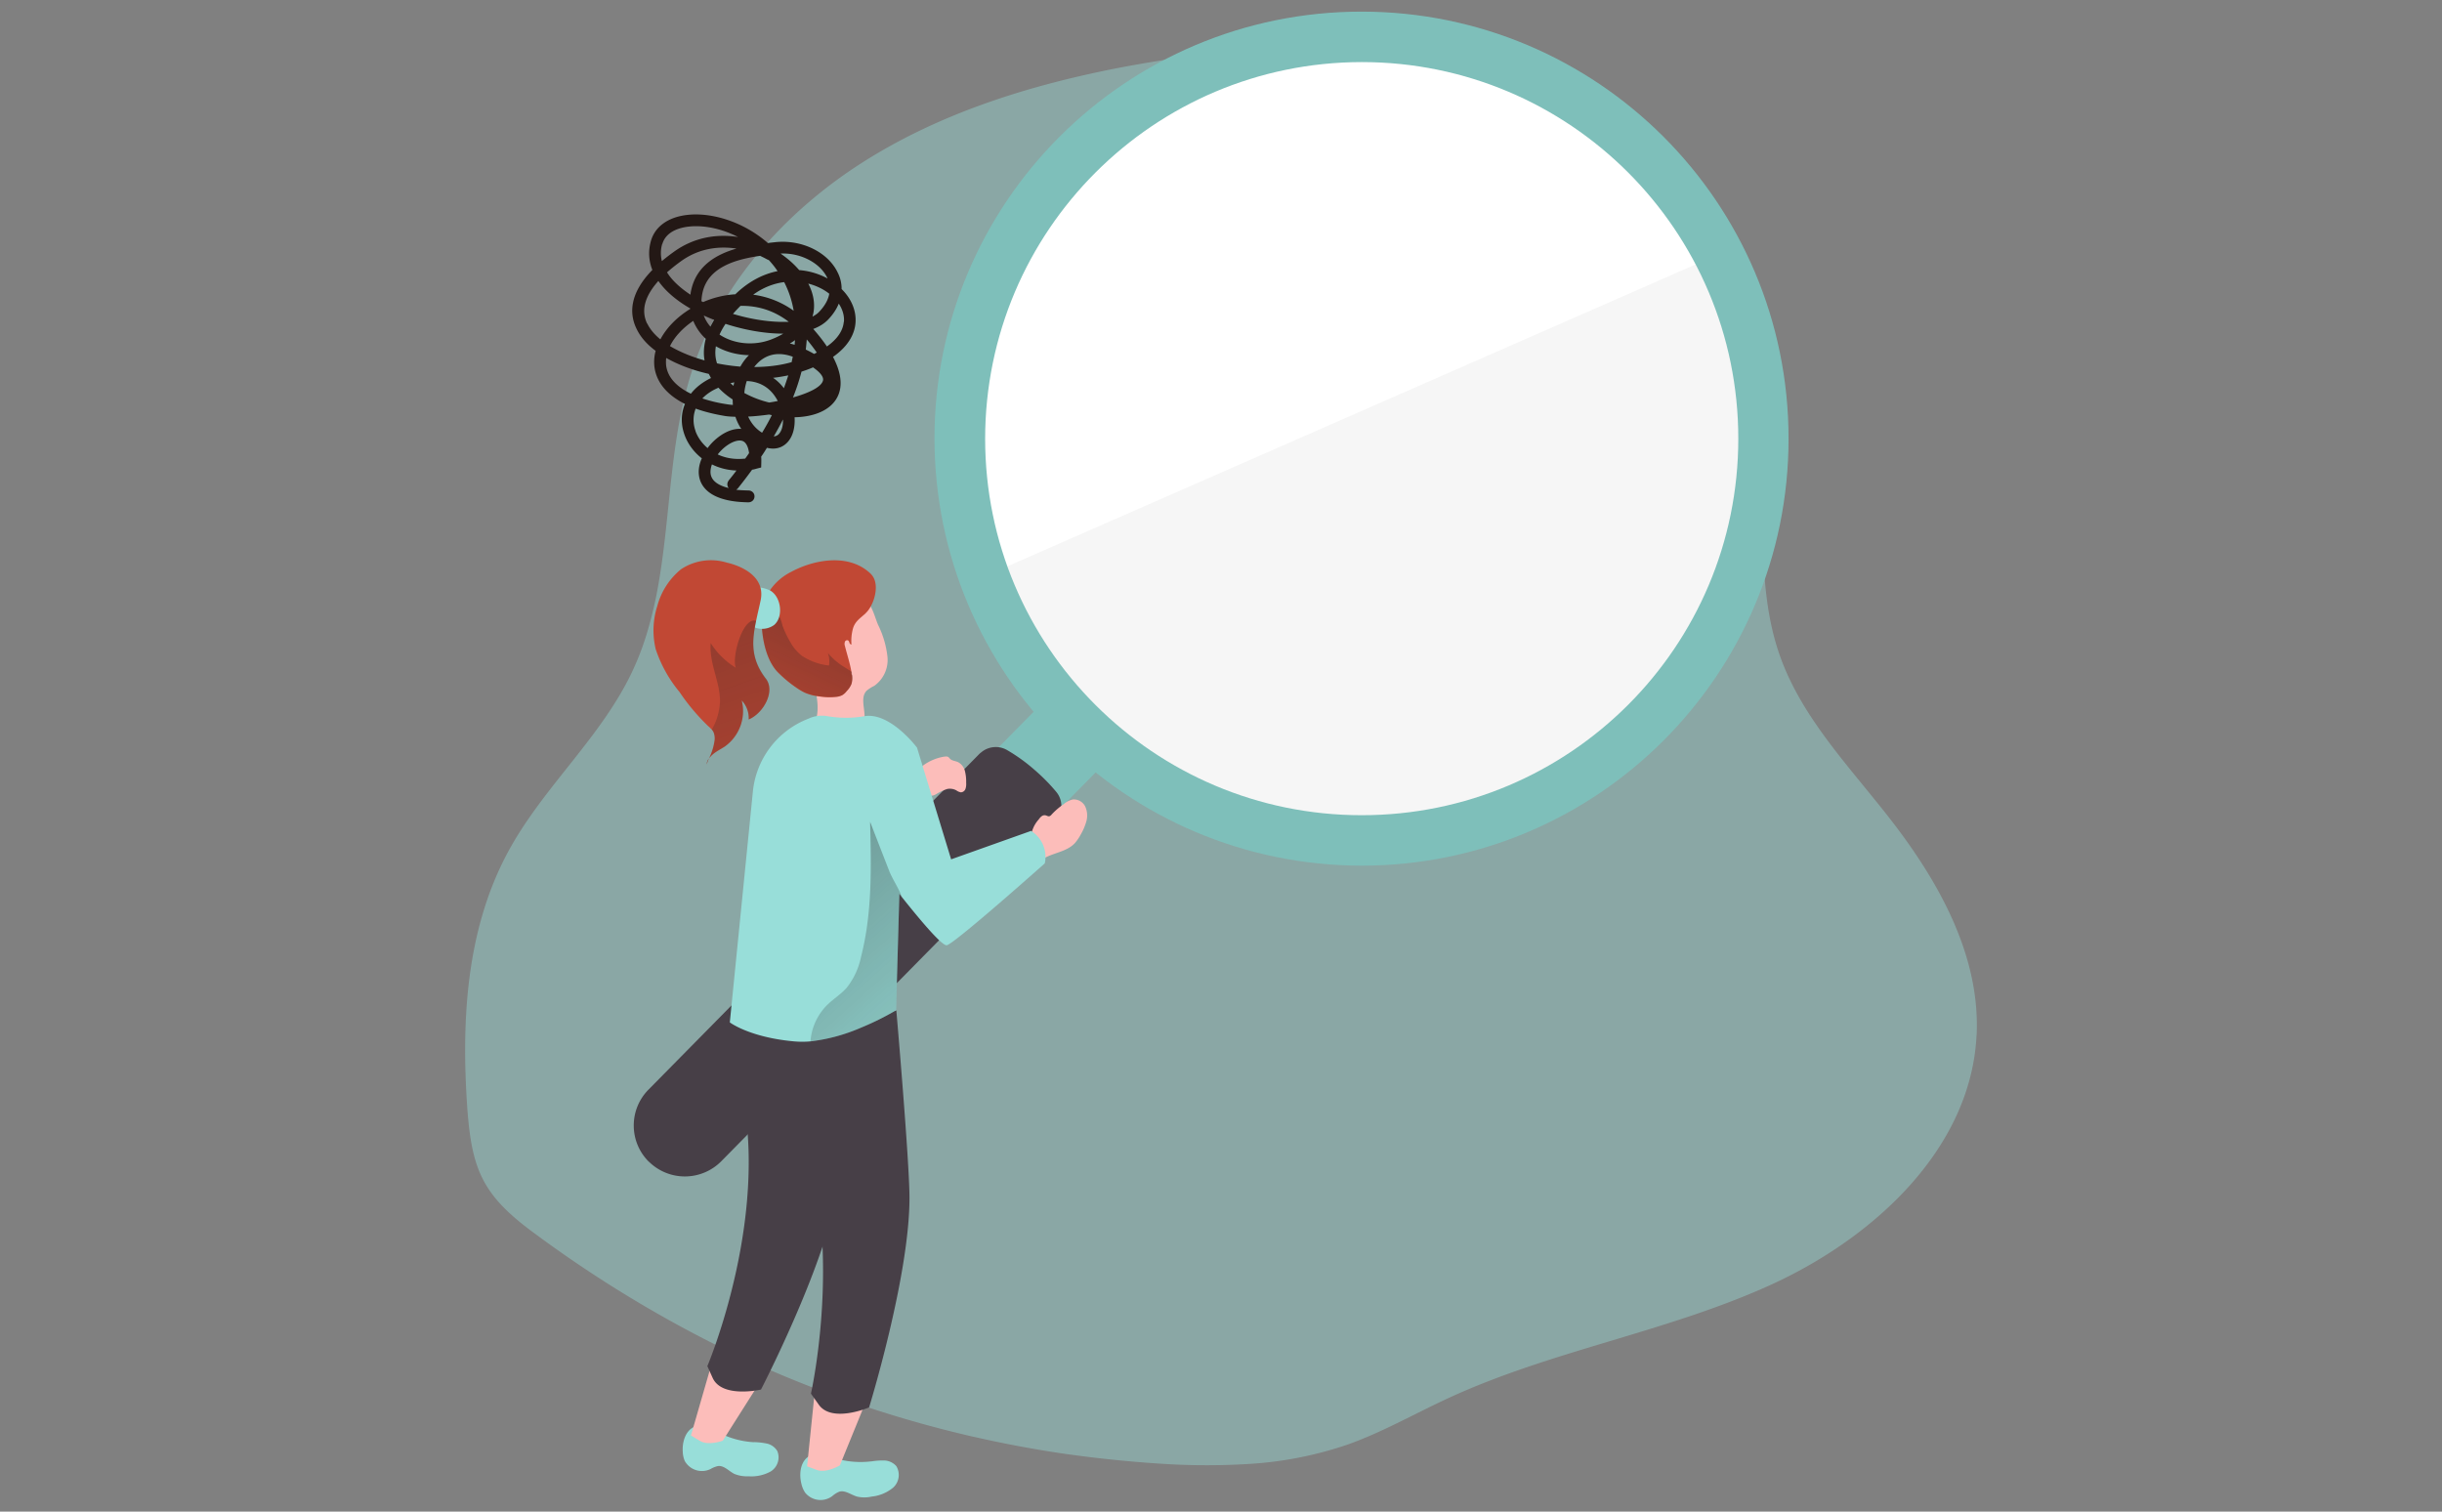 <svg xmlns="http://www.w3.org/2000/svg" width="420" height="260" fill="none"><rect width="100%" height="100%" fill="#808080" stroke="none"/><path fill="#98DED9" d="M339.949 178.021c-.941 19.546-17.67 34.917-35.485 43.012s-37.568 11.234-55.338 19.435c-5.851 2.694-11.463 5.935-17.548 8.067a64.4 64.4 0 0 1-17.064 3.279c-5.105.301-10.226.267-15.326-.089l-1.448-.1a213 213 0 0 1-13.806-1.459h-.045a199 199 0 0 1-16.356-3.023h-.034a202 202 0 0 1-42.16-14.725 212 212 0 0 1-33.564-20.398c-9.298-6.82-10.806-11.385-11.514-23.093-.873-14.62.168-29.857 7.394-42.907 6.007-10.844 15.811-19.323 21.094-30.536a48 48 0 0 0 2.422-6.257 72 72 0 0 0 2.193-9.431c1.982-11.786 1.893-24.2 5.545-35.669 4.821-15.126 16.045-27.658 29.423-36.181 13.372-8.524 28.793-13.323 44.381-16.334a259 259 0 0 1 37.306-4.248q4.46-.2 8.902-.284c4.71-.145 9.42-.017 14.118.378a54 54 0 0 1 13.568 2.907c13.372 4.943 23.549 16.556 29.205 29.645 5.657 13.088 7.226 27.58 7.354 41.843.09 10.438-.506 21.172 2.985 31.009 3.707 10.416 11.596 18.656 18.449 27.38 8.596 10.923 16.011 23.883 15.36 37.784z" opacity=".42"/><path fill="#C14834" d="M121.534 131.485c.035-.374.166-.722.383-1.027-.148.34-.278.679-.383 1.027"/><path fill="url(#a)" d="M121.534 131.485c.035-.374.166-.722.383-1.027-.148.34-.278.679-.383 1.027"/><circle cx="235" cy="73" r="69" fill="#fff"/><path fill="#F6F6F6" d="M295 44 168.5 99.5l20 27.5 19.5 12.5 28.5 8L277 133l18-21 9.5-39z"/><path fill="#7EBFBA" d="M160.721 75.447C160.721 34.885 193.606 2 234.168 2s73.447 32.885 73.447 73.447-32.885 73.447-73.447 73.447c-40.536-.07-73.378-32.911-73.447-73.447m8.713 0c0 35.775 28.994 64.769 64.769 64.769 35.774 0 64.768-28.994 64.768-64.769s-28.994-64.769-64.768-64.769c-35.758.035-64.734 29.012-64.769 64.769"/><path fill="#7EBFBA" d="M134.686 184.303a7.45 7.45 0 0 0 5.31-2.263l48.144-48.875a7.46 7.46 0 0 0-.079-10.549 7.46 7.46 0 0 0-10.549.078l-48.144 48.892c-2.898 2.942-2.864 7.669.078 10.559a7.5 7.5 0 0 0 5.249 2.15z"/><path fill="#473F47" d="M111.62 199.823a8.803 8.803 0 0 0 12.43-.087l56.691-57.527a9 9 0 0 0 .862-1.027 7 7 0 0 0 .409-.601 3.8 3.8 0 0 0-.366-4.404 32 32 0 0 0-3.586-3.647 30 30 0 0 0-4.805-3.49 3.895 3.895 0 0 0-4.517.383c-.174.13-.34.278-.488.443l-56.682 57.519c-3.43 3.429-3.421 8.991.008 12.412l.035.035z"/><path fill="#98DED9" d="M129.647 248.045c.757.017 1.514.096 2.263.252a2.79 2.79 0 0 1 1.784 1.289 2.86 2.86 0 0 1-1.131 3.499 6.87 6.87 0 0 1-3.821.835 5.64 5.64 0 0 1-2.455-.417c-.949-.479-1.75-1.471-2.803-1.341a4.4 4.4 0 0 0-1.297.522 3.39 3.39 0 0 1-4.404-1.375 4.2 4.2 0 0 1-.348-1.523c-.14-1.68.418-3.63 1.897-4.335 1.776-.844 2.855.148 4.274.949a15 15 0 0 0 6.05 1.662z"/><path fill="#FCBDBA" d="m129.96 238.888-5.649 8.913s-2.498.94-3.987 0l-1.488-.896 3.804-13.196z"/><path fill="#473F47" d="M147.3 173.736s-2.315 25.548-3.386 31.641c-2.376 13.047-13.03 33.624-13.03 33.624s-6.703 1.55-8.313-2.002l-.914-2.019s11.568-27.288 5.205-50.163a15 15 0 0 1-.374-2.046 43.5 43.5 0 0 1-.313-7.964l21.134-1.071z"/><path fill="#98DED9" d="M149.867 251.361a12.3 12.3 0 0 1 2.263-.156 2.9 2.9 0 0 1 2.02.957 2.94 2.94 0 0 1-.557 3.726 6.9 6.9 0 0 1-3.665 1.523 5.7 5.7 0 0 1-2.533 0c-1.036-.305-2.019-1.132-3.038-.844a4.2 4.2 0 0 0-1.218.766 3.39 3.39 0 0 1-4.657-.592 4.5 4.5 0 0 1-.635-1.471c-.427-1.663-.235-3.708 1.131-4.692 1.619-1.132 2.881-.366 4.439.183 2.081.653 4.274.853 6.441.592z"/><path fill="#FCBDBA" d="m148.509 242.1-4.056 9.94s-2.324 1.402-3.987.784l-1.654-.618 1.428-13.901zM178.662 140.921c.27-.366.618-.757 1.062-.696.261 0 .504.235.766.165a.84.84 0 0 0 .391-.305 12.5 12.5 0 0 1 2.054-1.767 3.64 3.64 0 0 1 1.602-.809 2.19 2.19 0 0 1 2.072 1.131c.383.784.47 1.68.261 2.533a9.7 9.7 0 0 1-.992 2.359 8 8 0 0 1-1.036 1.515c-1.297 1.358-3.325 1.584-4.979 2.42a1.36 1.36 0 0 1-.575.191 1.12 1.12 0 0 1-.844-.609 6.36 6.36 0 0 1-1.132-3.108 5.3 5.3 0 0 1 1.358-3.02zM162.497 130.145a.87.87 0 0 1 .592.052c.105.087.192.174.27.279.348.383.923.392 1.393.6.6.314 1.035.871 1.201 1.524q.246.992.217 2.01c.027.357 0 .723-.113 1.062a.88.88 0 0 1-.783.61 1.8 1.8 0 0 1-.783-.331 2.35 2.35 0 0 0-1.55-.253 8.3 8.3 0 0 0-1.941.906 1.99 1.99 0 0 1-2.037 0 2.4 2.4 0 0 1-.635-.906c-.566-1.218-1.201-2.62-.07-3.629a8.4 8.4 0 0 1 4.239-1.941z"/><path fill="#473F47" d="M154.159 173.771s2.263 25.991 2.263 32.276c0 13.491-6.946 36.027-6.946 36.027s-6.433 2.759-8.678-.505l-1.323-1.863s6.658-29.377-3.839-51.129a14.6 14.6 0 0 1-.723-1.976 45 45 0 0 1-1.767-7.912l21.021-4.9z"/><path fill="#FCBDBA" d="M151.007 107.444a16.5 16.5 0 0 1 1.627 5.501 5.47 5.47 0 0 1-2.263 5.014c-.47.226-.905.505-1.314.836-1.376 1.427.217 4.004-.601 5.84a4.46 4.46 0 0 1-3.386 2.35 6.65 6.65 0 0 1-3.386-.557 2.25 2.25 0 0 1-1.488-1.331 3 3 0 0 1 .191-1.437c1.01-3.873-1.584-7.912-1.131-11.864.418-3.386 4.143-9.879 8.295-9.278 2.185.278 2.759 3.299 3.456 4.918z"/><path fill="#98DED9" d="M179.697 148.494s-15.816 14.092-16.895 14.092-6.093-6.293-7.668-8.26l-.453-.592-.566 20.037a48 48 0 0 1-6.067 3.003 30.8 30.8 0 0 1-8.652 2.342c-.94.087-1.889.087-2.837 0-7.669-.697-11.038-3.265-11.038-3.265l3.952-39.552a15.02 15.02 0 0 1 9.584-12.691 5.4 5.4 0 0 1 3.151-.444c2.184.392 4.421.392 6.606 0 4.405-.592 8.905 5.432 8.905 5.432l5.866 19.21 13.753-4.892a5.27 5.27 0 0 1 2.359 5.571z"/><path fill="url(#b)" d="m155.133 154.326-.453-.592-.565 20.037a48 48 0 0 1-6.067 3.003 30.8 30.8 0 0 1-8.652 2.341 9.84 9.84 0 0 1 2.855-6.241c1.061-1.053 2.385-1.862 3.386-2.994a12.8 12.8 0 0 0 2.472-5.379c1.923-7.529 1.732-15.398 1.54-23.154 1.132 2.908 2.263 5.841 3.386 8.705.636 1.453 1.567 2.776 2.089 4.274z"/><path fill="#C14834" d="M148.883 105.486c-.896.827-1.784 1.34-2.167 2.568a8 8 0 0 0-.27 2.802c-.156 0-.278-.122-.348-.278a.72.72 0 0 0-.218-.418.416.416 0 0 0-.548.183c0 .017-.017.035-.017.052-.079.226-.079.47 0 .696.374 1.506.87 2.96 1.131 4.518 0 .165 0 .365.087.531a3.6 3.6 0 0 1-.078 1.488 3.6 3.6 0 0 1-.81 1.228 2.8 2.8 0 0 1-.783.722 3 3 0 0 1-.905.279 11 11 0 0 1-3.064-.07 8.6 8.6 0 0 1-2.49-.644 10.3 10.3 0 0 1-1.41-.836 21.3 21.3 0 0 1-3.029-2.489c-2.263-2.115-3.003-6.337-2.959-9.296v-.94a9 9 0 0 1 .635-2.699 9.64 9.64 0 0 1 4.422-4.517c3.952-2.133 9.845-3.221 13.561.2.192.165.357.365.496.574 1.167 1.741.157 5.04-1.236 6.328z"/><path fill="url(#c)" d="M146.464 117.585a3.6 3.6 0 0 1-.81 1.227 2.9 2.9 0 0 1-.783.723 3 3 0 0 1-.905.278 11 11 0 0 1-3.064-.07 8.5 8.5 0 0 1-2.49-.644 10.3 10.3 0 0 1-1.41-.835 21 21 0 0 1-3.029-2.49c-2.263-2.115-3.003-6.337-2.959-9.296v-.94c.844-.653 1.871-1.027 2.611-.252.461.705.783 1.488.949 2.315.356.975.809 1.906 1.331 2.803a8 8 0 0 0 1.959 2.359 10.46 10.46 0 0 0 4.709 1.706 4.2 4.2 0 0 0-.183-2.15 11.5 11.5 0 0 0 2.725 2.358c.452.296.94.566 1.392.906 0 .165 0 .365.087.531a3.4 3.4 0 0 1-.139 1.445z"/><path fill="#98DED9" d="M132.311 101.499a6.2 6.2 0 0 0-1.793-.479.75.75 0 0 0-.67.157 5.73 5.73 0 0 0-1.82 3.456 3 3 0 0 0 0 1.706c.148.357.383.67.679.914a3.53 3.53 0 0 0 4.448.235c1.68-1.454 1.175-5.031-.844-5.998z"/><path fill="#C14834" d="M128.768 123.747a4.39 4.39 0 0 0-1.201-3.273 7.48 7.48 0 0 1-2.89 7.913c-.636.426-1.341.766-1.941 1.244a4.3 4.3 0 0 0-.801.836c.505-1.018.844-2.115.984-3.247a2.9 2.9 0 0 0-.166-1.21 1.8 1.8 0 0 0-.331-.522 8 8 0 0 0-.67-.644 36 36 0 0 1-4.883-5.823 22.8 22.8 0 0 1-4.091-7.355 13.8 13.8 0 0 1 .27-7.425 12.2 12.2 0 0 1 4.082-6.328 9.29 9.29 0 0 1 7.912-1.132s6.833 1.323 5.789 6.442c-.27 1.288-.575 2.498-.801 3.647-.722 3.455-.94 6.467 1.68 9.879 1.697 2.133-.392 5.936-2.942 6.998"/><path fill="url(#d)" d="M128.767 123.747a4.38 4.38 0 0 0-1.201-3.273 7.48 7.48 0 0 1-2.89 7.913c-.635.426-1.34.766-1.941 1.244a4.3 4.3 0 0 0-.8.836c.504-1.018.844-2.115.983-3.247a2.9 2.9 0 0 0-.165-1.21 1.9 1.9 0 0 0-.331-.522 10.46 10.46 0 0 0 1.401-4.709c.105-3.386-1.906-6.702-1.584-10.167a13.2 13.2 0 0 0 4.309 4.239c-.731-1.862 1.227-8.834 3.49-8.06-.722 3.456-.94 6.468 1.68 9.88 1.68 2.228-.409 6.023-2.951 7.085z"/><path fill="#231815" d="M144.749 49.668a6.1 6.1 0 0 0-.672-2.788c-1.648-3.454-6.048-5.672-10.617-5.24l-1.401.155c-4.227-3.682-9.668-5.295-13.796-4.835l-.051.005c-3.235.36-5.508 1.955-6.241 4.41-.503 1.732-.418 3.425.228 5.055-4.099 4.196-3.889 7.706-2.75 10.056.68 1.472 1.829 2.763 3.318 3.86a7.2 7.2 0 0 0-.197 2.86c.241 1.701 1.277 4.294 5.238 6.278-.693 1.65-.744 3.513-.044 5.395.552 1.486 1.557 2.87 2.942 3.954-.558 1.25-.739 2.636-.232 3.947.643 1.605 2.589 3.555 8.27 3.619l.128-.014c.509-.057.9-.487.894-1.003.014-.569-.448-1.007-1.017-1.021-.775-.017-1.475-.043-2.128-.124.096-.063.189-.15.283-.238a95 95 0 0 0 2.453-3.214c.281-.031.53-.11.83-.195l.727-.184.02-.75c.008-.388.017-.776-.02-1.108.357-.503.685-1.03.99-1.528 2.07.517 3.239-.567 3.692-1.133.84-1.022 1.163-2.529 1.063-4.117 2.548-.051 4.796-.714 6.248-2.036 1.358-1.235 2.779-3.766.36-8.346 2.992-2.087 3.748-4.337 3.866-5.82.181-2.084-.7-4.204-2.407-5.871zm-5.722-.885c.716.178 1.39.439 1.99.733a8.6 8.6 0 0 1 1.609 1.008c-.19 1.078-.795 2.126-1.766 3.136-.3.318-.685.567-1.124.796.153-.481.226-.98.257-1.396.102-1.404-.241-2.861-.963-4.251zm3.239-1.03s.036.098.068.146c-.136-.062-.275-.15-.411-.212a12.25 12.25 0 0 0-4.47-1.23c-.889-1.036-1.948-1.976-3.205-2.842 3.385-.17 6.777 1.567 8.018 4.137m-1.79 12.888c-.147.068-.292.162-.464.233a18 18 0 0 0-1.424-.745c.062-.6.127-1.174.166-1.746.655.778 1.229 1.54 1.722 2.258m-5.605-12.117a16.9 16.9 0 0 1 1.632 4.925 15.3 15.3 0 0 0-6.962-2.759c1.767-1.28 3.601-1.948 5.33-2.166m-8.805 5.468c.387-.456.826-.918 1.29-1.382 2.523-.049 5.453.554 8.301 2.739-2.797.13-6.228-.339-9.591-1.357m8.657 3.395c-.58.348-1.265.682-2.007.971-2.989 1.184-6.482.85-8.963-.807.269-.598.612-1.23 1.033-1.844 3.318 1.075 6.843 1.69 9.937 1.68m2.007 1.118c-.022.26-.042.546-.065.807-.269-.1-.56-.17-.823-.218.314-.19.628-.38.888-.59m-4.716-13.868.247.128c.529.585 1.036 1.2 1.472 1.873-2.321.465-4.722 1.61-6.989 3.719l-.28.263c-1.998.12-3.878.612-5.525 1.337-.108-.04-.193-.107-.301-.147q.03-.777.212-1.571c1.016-4.317 5.743-5.643 9.882-6.233.436.21.872.42 1.285.657zM126 68.701c.035.306.02.643.054.948a10 10 0 0 1-1.123-.133 25 25 0 0 1-4.134-.984c.578-.606 1.339-1.18 2.344-1.654.147-.068.294-.136.416-.2A13.2 13.2 0 0 0 126 68.7m-.337-2.8c.227-.05.428-.099.629-.147-.057.187-.085.396-.139.608-.17-.135-.343-.297-.513-.432zm-3.481-9.723a6.3 6.3 0 0 1-1.141-1.91c.572.27 1.166.514 1.786.755-.24.387-.452.798-.645 1.155m-1.004 5.812c-2.208-.606-4.263-1.46-5.948-2.46.778-1.582 2.182-3.105 4.005-4.34a8.55 8.55 0 0 0 2.149 3.088c-.362 1.382-.404 2.625-.206 3.712m-2.445-11.31c-1.393-.927-3.007-2.218-4.012-3.834a30 30 0 0 1 2.584-2.042c2.992-2.087 6.324-2.51 9.367-2.048-3.499 1.008-6.816 2.95-7.758 7.002a5.5 5.5 0 0 0-.158.895zm-4.814-8.723c.656-2.214 3.091-2.82 4.517-2.979l.026-.003c2.522-.28 5.58.308 8.479 1.79-3.491-.54-7.329-.035-10.825 2.392a35 35 0 0 0-2.281 1.75 5.6 5.6 0 0 1 .058-2.947zm-2.63 13.68c-1.215-2.574-.027-5.105 1.946-7.31 1.167 1.675 2.967 3.255 5.368 4.664.026-.003.082.042.111.065l.008.076c-2.318 1.42-4.098 3.268-5.143 5.241-1.022-.84-1.795-1.76-2.265-2.74zm3.288 7.294a6.2 6.2 0 0 1 .002-1.367c2.121 1.208 4.649 2.139 7.322 2.744l.39.73-.051.006c-1.443.702-2.604 1.631-3.416 2.676-2.508-1.217-3.978-2.833-4.25-4.815zm5.069 11.249c-.439-1.164-.518-2.573.005-3.896 1.37.493 3.018.928 4.963 1.254.526.096 1.175.127 1.874.152a8.2 8.2 0 0 0 1.005 2.08c-1.483-.118-3.204.641-4.744 2.102a9 9 0 0 0-1.053 1.2c-.968-.82-1.673-1.825-2.078-2.915zm5.666 8.5a1.01 1.01 0 0 0 .012 1.262c-1.591-.39-2.619-1.05-2.978-1.964-.253-.642-.154-1.375.101-2.1 1.229.611 2.664.993 4.218 1.052a44 44 0 0 1-1.355 1.724zm2.879-3.803c-1.835.205-3.414-.084-4.748-.71.224-.308.478-.568.733-.829 1.282-1.226 2.763-1.83 3.604-1.458.543.249.906.956 1.053 2.049-.198.306-.422.614-.645.923zm-.858-15.818a34 34 0 0 1-4.009-.56c-.311-.946-.368-1.92-.199-2.944 1.682.973 3.675 1.5 5.691 1.533-.606.583-1.096 1.283-1.483 1.97m1.127 2.48c1.865.075 3.445.828 4.589 2.3.272.357.521.742.719 1.132-.478.105-.959.184-1.466.266a17.5 17.5 0 0 1-4.283-1.638c.051-.702.206-1.39.415-2.058zm2.614 8.89c-1.107-.676-1.885-1.647-2.398-2.776 1.13-.048 2.353-.184 3.598-.349l.476.102a39 39 0 0 1-1.698 3.052zm2.956.136a1.24 1.24 0 0 1-.951.493 53 53 0 0 0 1.585-2.91c.034 1.001-.181 1.85-.611 2.389zm.783-7.8s-.094-.144-.15-.189a7.9 7.9 0 0 0-1.699-1.59c.891-.1 1.752-.247 2.61-.42a51 51 0 0 1-.759 2.225zm-5.099-3.636c1.081-1.41 3.17-3.035 6.638-1.77l-.204.95-.102.012c-1.976.555-4.141.796-6.358.81zm11.819 2.373c-.34 1.12-2.474 2.107-5.149 2.869a36 36 0 0 0 1.466-4.445c.721-.235 1.367-.462 1.981-.737 1.285.889 1.891 1.699 1.702 2.313m3.59-10.15c-.135 1.563-1.16 3.018-2.906 4.245-.62-.937-1.402-1.934-2.348-3.015q1.487-.552 2.463-1.512 1.32-1.346 1.927-2.846c.652.986.977 2.058.89 3.126z"/><defs><linearGradient id="a" x1="121.29" x2="122.257" y1="130.493" y2="131.555" gradientUnits="userSpaceOnUse"><stop/><stop offset=".13" stop-opacity=".69"/><stop offset=".25" stop-opacity=".32"/><stop offset="1" stop-opacity="0"/></linearGradient><linearGradient id="b" x1="127.192" x2="172.159" y1="140.877" y2="191.101" gradientUnits="userSpaceOnUse"><stop stop-color="#231F20"/><stop offset=".13" stop-color="#231F20" stop-opacity=".69"/><stop offset=".25" stop-color="#231F20" stop-opacity=".32"/><stop offset="1" stop-color="#231F20" stop-opacity="0"/></linearGradient><linearGradient id="c" x1="144.183" x2="129.081" y1="99.837" y2="132.417" gradientUnits="userSpaceOnUse"><stop stop-color="#231F20"/><stop offset=".13" stop-color="#231F20" stop-opacity=".69"/><stop offset=".25" stop-color="#231F20" stop-opacity=".32"/><stop offset="1" stop-color="#231F20" stop-opacity="0"/></linearGradient><linearGradient id="d" x1="114.048" x2="141.189" y1="84.117" y2="162.595" gradientUnits="userSpaceOnUse"><stop stop-color="#231F20"/><stop offset=".13" stop-color="#231F20" stop-opacity=".69"/><stop offset=".25" stop-color="#231F20" stop-opacity=".32"/><stop offset="1" stop-color="#231F20" stop-opacity="0"/></linearGradient></defs></svg>